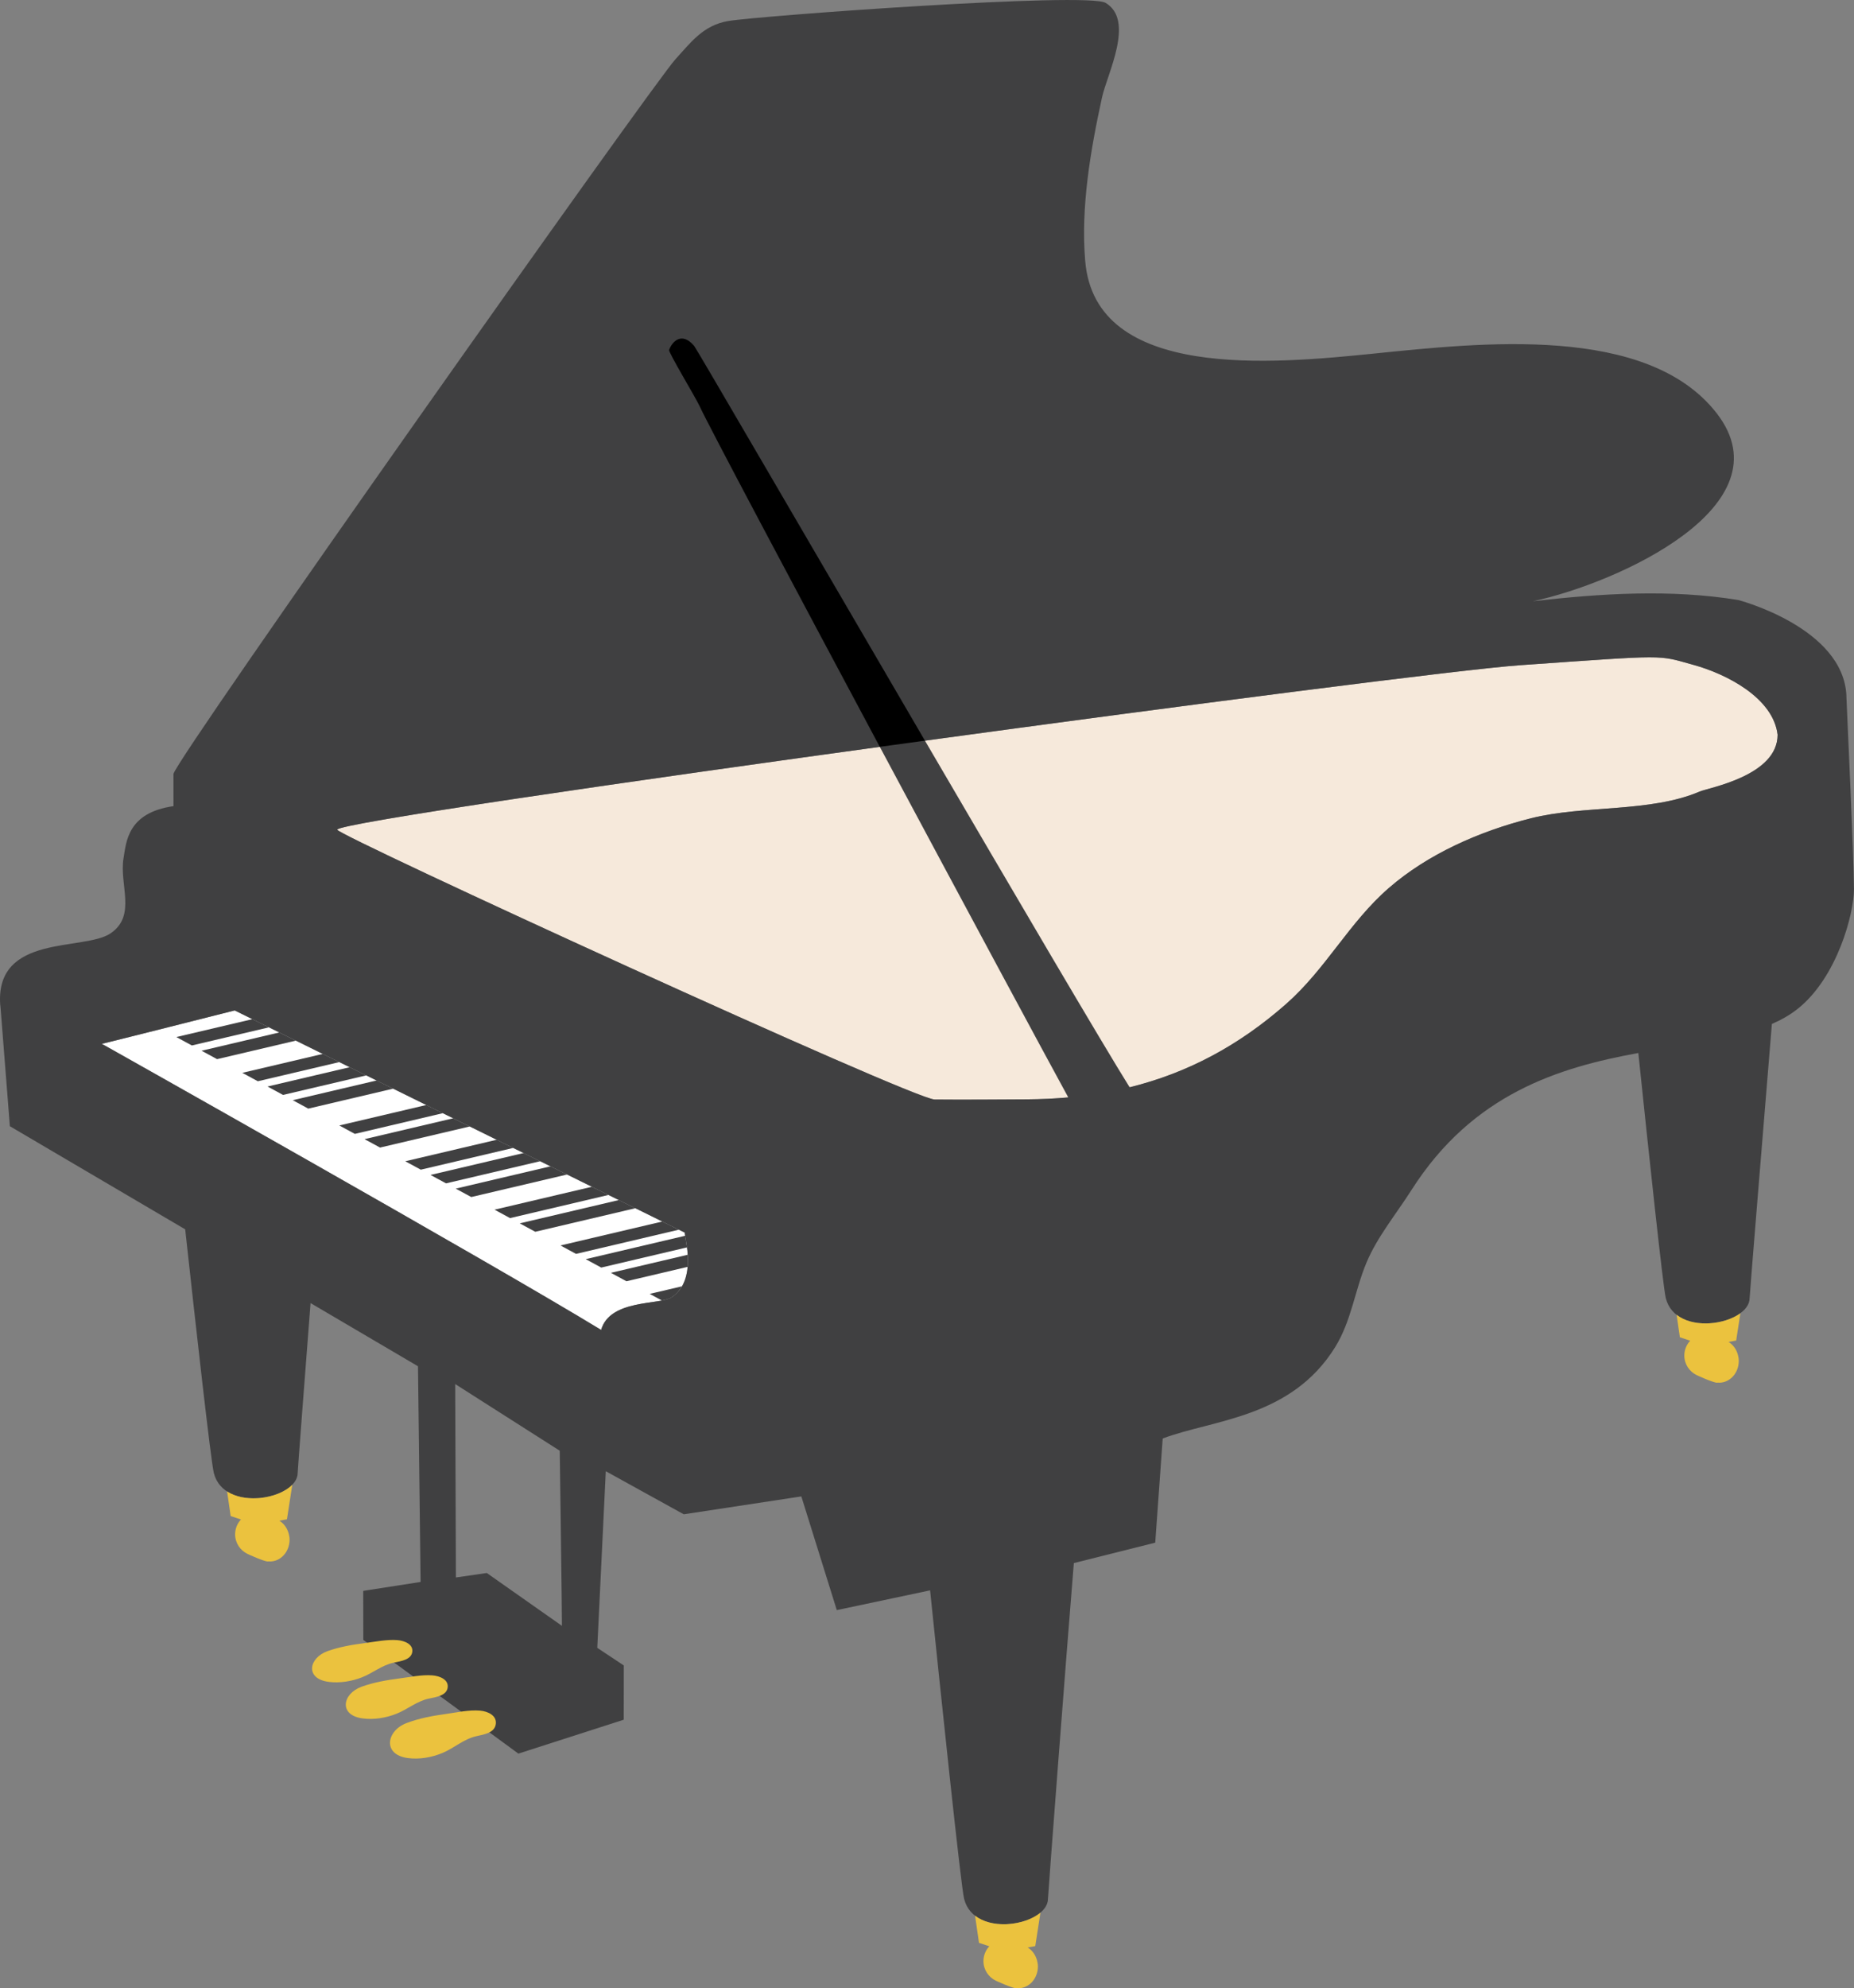 <?xml version="1.0" encoding="UTF-8"?>
<svg id="Layer_1" data-name="Layer 1" xmlns="http://www.w3.org/2000/svg" viewBox="0 0 132.836 142.418">
  <rect x="0" y="0" width="132.836" height="142.418" fill="#808080" stroke="none"/>
  <defs>
    <style>
      .cls-1 {
        fill: #fff;
      }

      .cls-2 {
        fill: #ebc23e;
      }

      .cls-3 {
        fill: #404041;
      }

      .cls-4 {
        fill: #f6e9db;
      }
    </style>
  </defs>
  <path class="cls-4" d="M121.334,47.625c-2.634-.724-1.694-.726-12.413.022-8.313.58-84.926,10.971-84.76,11.786.09.442,41.238,19.309,42.802,19.325,2.068.021,4.591,0,6.66-.012,7.324-.04,13.261-2.193,18.531-6.837,2.865-2.525,4.495-5.819,7.359-8.307,2.751-2.39,6.416-4.044,10.179-4.99,3.823-.961,8.538-.397,12.091-1.916.65-.278,5.587-1.126,5.579-4.07-.308-2.637-3.661-4.352-6.027-5.002Z"/>
  <g>
    <path class="cls-1" d="M16.818,72.377s-9.38,2.373-9.526,2.393c-.372-.215,27.787,15.617,35.778,20.492.628-2.215,4.226-1.779,5.056-2.335,1.895-1.269.888-4.362.94-4.635l-32.249-15.916Z"/>
    <g>
      <polygon class="cls-3" points="13.746 74.887 19.27 73.588 18.084 73.002 12.634 74.284 13.746 74.887"/>
      <polygon class="cls-3" points="15.553 75.867 21.198 74.54 20.012 73.954 14.441 75.264 15.553 75.867"/>
      <polygon class="cls-3" points="18.473 77.45 24.313 76.077 23.127 75.491 17.361 76.847 18.473 77.45"/>
      <polygon class="cls-3" points="20.28 78.43 26.242 77.029 25.055 76.443 19.168 77.827 20.28 78.43"/>
      <polygon class="cls-3" points="22.087 79.411 28.17 77.98 26.983 77.395 20.975 78.807 22.087 79.411"/>
      <polygon class="cls-3" points="25.423 81.22 31.73 79.737 30.543 79.152 24.311 80.617 25.423 81.22"/>
      <polygon class="cls-3" points="27.23 82.2 33.658 80.689 32.471 80.103 26.118 81.597 27.23 82.2"/>
      <polygon class="cls-3" points="30.149 83.784 36.773 82.226 35.586 81.641 29.037 83.181 30.149 83.784"/>
      <polygon class="cls-3" points="31.957 84.764 38.701 83.178 37.515 82.592 30.844 84.161 31.957 84.764"/>
      <polygon class="cls-3" points="33.764 85.744 40.63 84.13 39.443 83.544 32.652 85.141 33.764 85.744"/>
      <polygon class="cls-3" points="36.544 87.252 43.596 85.594 42.409 85.008 35.432 86.649 36.544 87.252"/>
      <polygon class="cls-3" points="38.351 88.232 45.524 86.545 44.338 85.96 37.239 87.629 38.351 88.232"/>
      <polygon class="cls-3" points="41.27 89.816 48.639 88.083 47.453 87.497 40.158 89.212 41.27 89.816"/>
      <path class="cls-3" d="M43.077,90.796l6.144-1.445c-.045-.348-.101-.642-.133-.833l-7.123,1.675,1.112.603Z"/>
      <path class="cls-3" d="M44.884,91.776l4.38-1.03c.026-.296.027-.59.009-.867l-5.502,1.294,1.112.603Z"/>
      <path class="cls-3" d="M48.858,92.139l-2.305.542.875.475c.301-.057.547-.126.698-.227.324-.217.558-.489.732-.79Z"/>
    </g>
    <path class="cls-3" d="M132.293,49.854c-.195-4.91-7.753-6.876-7.753-6.876-4.836-.787-9.84-.471-14.706.088,6.075-1.297,18.277-6.829,13.18-13.444-4.976-6.439-16.975-5.063-24.585-4.294-7.182.727-19.957,1.955-20.675-6.627-.33-3.842.381-7.959,1.205-11.728.368-1.681,2.371-5.514.254-6.768-1.317-.787-24.858.93-27.045,1.302-1.815.309-2.709,1.583-3.772,2.734-1.546,1.676-35.736,50.025-35.968,51.195-.002.007,0,.936.002,2.307-3.279.474-3.379,2.517-3.581,3.742-.313,1.898.956,4.11-.939,5.378-1.895,1.269-8.223.015-7.898,5.075.005.084.015.164.027.241l.668,8.492,12.562,7.387c.709,6.48,1.836,16.596,2.051,17.45.733,2.91,6.013,1.886,6.009-.011,0-.184.502-6.726.922-12.157l7.697,4.526.187,15.449-4.11.64.006,3.514,11.11,8.142,7.55-2.429.003-3.885-1.9-1.262.609-12.652,5.587,3.086,8.424-1.281,2.541,8.144,6.685-1.415c.756,7.322,2.204,21.171,2.437,22.098.733,2.91,6.013,1.887,6.009-.011,0-.259,1.327-17.654,1.853-24.041l5.832-1.462.535-7.462c3.565-1.353,9.207-1.439,12.369-6.566,1.151-1.873,1.397-4.036,2.225-6.017.771-1.851,2.117-3.468,3.235-5.223,4.404-6.915,10.609-8.778,16.249-9.807.772,7.404,1.775,16.797,1.966,17.555.733,2.91,6.013,1.887,6.009-.011,0-.21.951-11.82,1.593-19.623.668-.29,1.276-.635,1.812-1.054,2.882-2.259,4.079-6.905,4.068-8.605-.012-2.408-.449-11.644-.542-13.834ZM40.262,116.459l-5.384-3.785-2.213.32-.051-13.854,7.491,4.775s.173,12.469.157,12.544ZM48.126,92.928c-.83.556-4.428.119-5.056,2.335-7.991-4.875-36.15-20.707-35.778-20.492.145-.021,9.526-2.393,9.526-2.393l32.249,15.916c-.052.272.955,3.366-.94,4.635ZM24.161,59.433c-.087-.427,20.907-3.483,42.11-6.38-1.08.147-2.159.295-3.235.443,5.92,11.068,11.955,22.287,13.504,25.111-.949.085-1.919.133-2.917.139-2.069.011-4.591.033-6.66.012-1.564-.016-42.712-18.884-42.802-19.325ZM73.604,72.78c.003.006.034.072,0,0h0ZM99.512,63.603c-2.864,2.488-4.494,5.782-7.359,8.307-3.397,2.993-7.073,4.946-11.217,5.971-1.922-3.073-8.223-13.806-14.665-24.827,19.261-2.631,38.693-5.13,42.65-5.406,10.719-.749,9.778-.747,12.413-.022,2.367.651,5.719,2.365,6.027,5.002.008,2.945-4.928,3.792-5.579,4.07-3.553,1.519-8.269.955-12.091,1.916-3.762.946-7.428,2.6-10.179,4.99Z"/>
    <path d="M49.74,24.782c-.917-1.085-1.612-.263-1.798.284-.059.174,1.892,3.397,2.166,3.991.667,1.448,6.734,12.859,12.927,24.439,1.076-.148,2.155-.296,3.235-.443-8.073-13.813-16.366-28.076-16.531-28.271Z"/>
  </g>
  <g>
    <path class="cls-2" d="M28.225,119.093c.533-.11,1.24-.213,1.315-.771.073-.535-.533-.798-1.075-.841-.746-.059-1.588.118-2.324.213-.907.116-1.819.273-2.667.575-1.359.484-1.637,1.983.08,2.204.797.102,1.642-.039,2.368-.321.795-.308,1.439-.881,2.303-1.059Z"/>
    <path class="cls-2" d="M34.136,124.362c.562-.125,1.309-.241,1.389-.875.076-.607-.563-.906-1.135-.955-.788-.067-1.676.134-2.454.241-.957.132-1.92.31-2.816.653-1.435.55-1.728,2.251.084,2.502.842.116,1.734-.044,2.5-.364.839-.35,1.519-1,2.432-1.202Z"/>
    <path class="cls-2" d="M30.738,121.669c.542-.113,1.26-.219,1.337-.795.074-.551-.542-.823-1.093-.867-.758-.061-1.614.122-2.362.219-.922.12-1.849.281-2.711.593-1.381.499-1.664,2.045.081,2.272.81.106,1.67-.04,2.407-.331.808-.318,1.463-.908,2.341-1.092Z"/>
  </g>
  <g>
    <path class="cls-2" d="M20.679,109.835c-.108-.39-.347-.713-.663-.907l.544-.101.382-2.477c-.493.512-1.397.869-2.343.956-.059.005-.118.008-.177.011-.772.043-1.553-.099-2.15-.484l.255,1.763.739.245c-.259.279-.421.651-.42,1.062.001.622.367,1.156.893,1.406.028.016,1.176.54,1.451.54.027,0,.053-.007.08-.008.024.001.047.008.072.008.778-.001,1.407-.701,1.406-1.563,0-.155-.027-.301-.065-.442,0-.002-.001-.005-.002-.008Z"/>
    <path class="cls-2" d="M74.295,140.405c-.108-.39-.347-.713-.663-.907l.544-.101.369-2.392c-.546.458-1.432.764-2.339.818-.056.003-.112.006-.168.008-.8.02-1.599-.161-2.177-.612l.282,1.947.739.245c-.259.279-.421.651-.42,1.062.001.622.367,1.156.893,1.406.028.016,1.176.54,1.451.54.027,0,.053-.007.08-.008.024.001.047.008.072.008.778-.001,1.407-.701,1.406-1.563,0-.155-.027-.301-.065-.443,0-.002-.001-.005-.002-.007Z"/>
    <path class="cls-2" d="M124.513,97.03c-.107-.39-.347-.713-.663-.907l.544-.101.301-1.954c-.554.406-1.384.673-2.23.721-.069.004-.139.006-.209.007-.785.01-1.563-.174-2.129-.618l.233,1.612.739.245c-.259.279-.421.651-.42,1.062.001.622.367,1.156.893,1.406.028.016,1.176.541,1.451.54.027,0,.053-.007.08-.008.024.001.047.008.072.008.778-.002,1.407-.701,1.406-1.563,0-.155-.027-.302-.065-.443,0-.002-.001-.005-.002-.007Z"/>
  </g>
</svg>